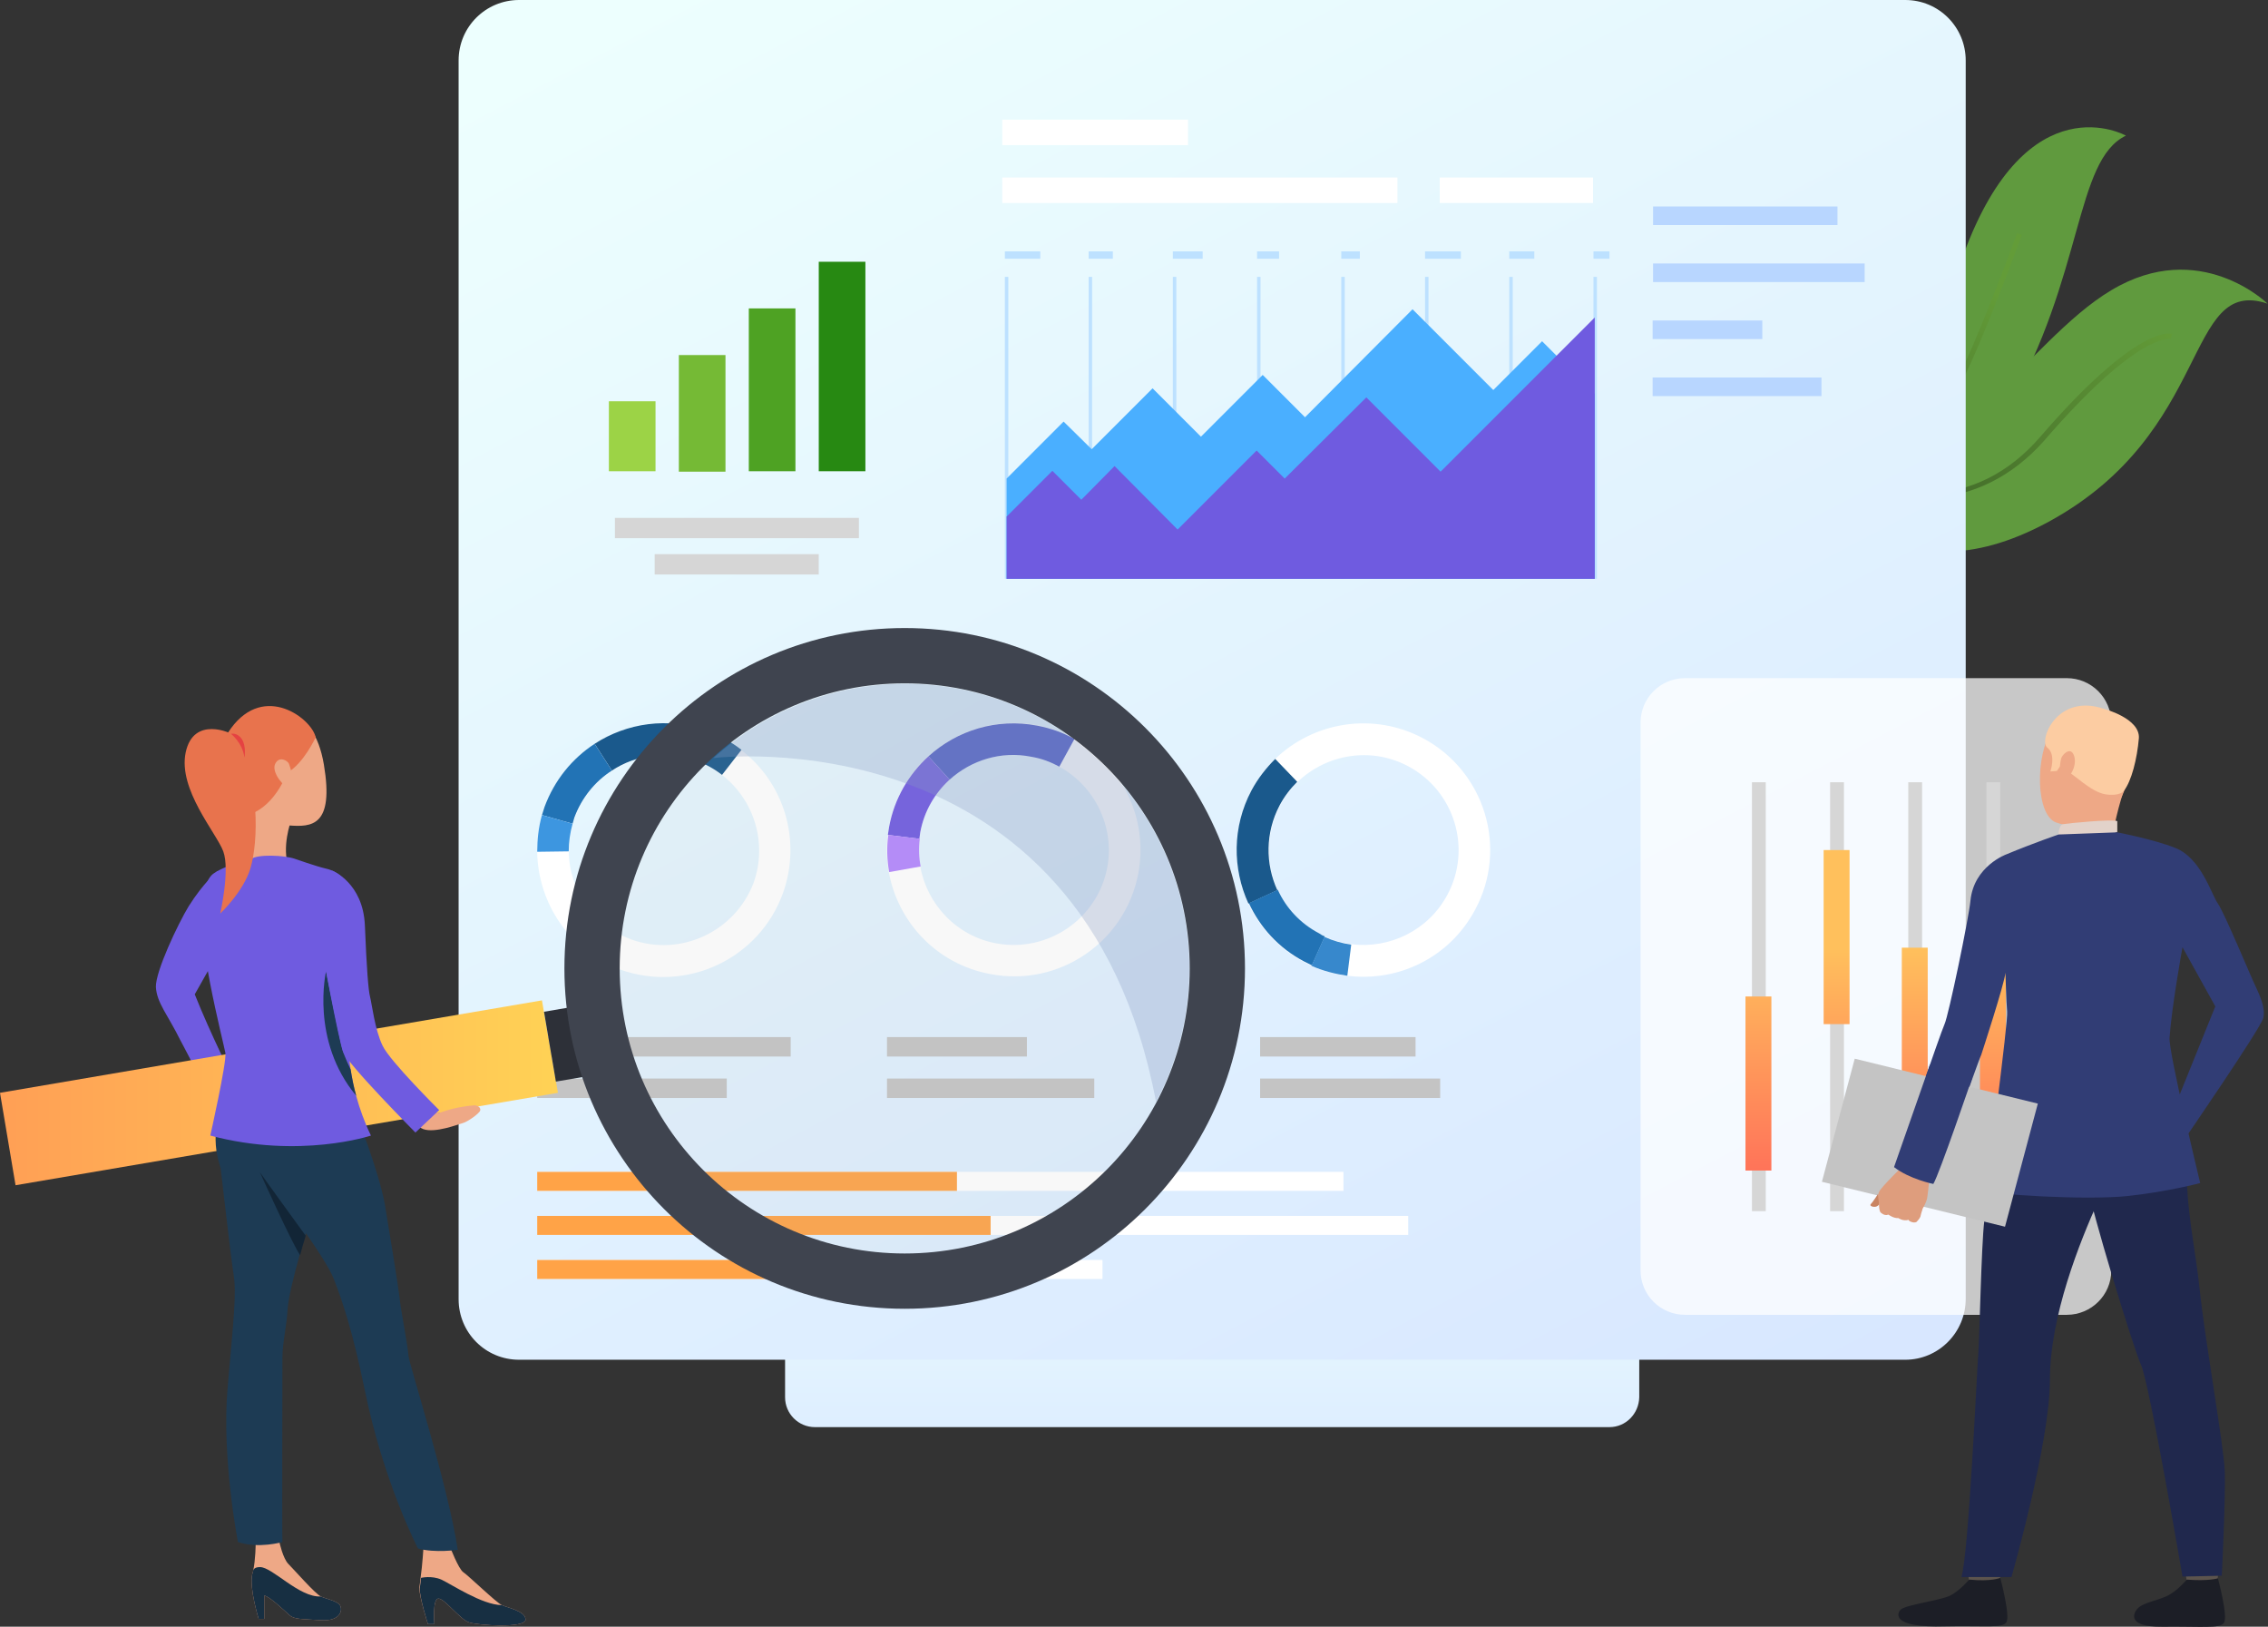 <?xml version="1.0" encoding="utf-8"?>
<!-- Generator: Adobe Illustrator 23.0.3, SVG Export Plug-In . SVG Version: 6.00 Build 0)  -->
<svg version="1.1" id="Слой_1" xmlns="http://www.w3.org/2000/svg" xmlns:xlink="http://www.w3.org/1999/xlink" x="0px" y="0px"
	 viewBox="0 0 525.2 376.6" style="enable-background:new 0 0 525.2 376.6;" xml:space="preserve">
<rect x="0" y="0" width="525.2" height="376.6" fill="#333333" stroke="none"/>
<style type="text/css">
	.st0{fill:url(#SVGID_1_);}
	.st1{fill:#609A3E;}
	.st2{fill:url(#SVGID_2_);}
	.st3{fill:url(#SVGID_3_);}
	.st4{fill:url(#SVGID_4_);}
	.st5{fill:#FFFFFF;}
	.st6{fill:#1A598C;}
	.st7{fill:#2273B5;}
	.st8{fill:#3D96E0;}
	.st9{fill:#4B59C7;}
	.st10{fill:#6F5BE0;}
	.st11{fill:#B487FE;}
	.st12{fill:#3788CC;}
	.st13{fill:#C4C4C4;}
	.st14{fill:#B8D6FF;}
	.st15{fill:#FFA347;}
	.st16{fill:#D6D6D6;}
	.st17{fill:#BDE1FF;}
	.st18{fill:#4AAFFF;}
	.st19{opacity:0.73;fill:#FFFFFF;}
	.st20{fill:url(#SVGID_5_);}
	.st21{fill:url(#SVGID_6_);}
	.st22{fill:url(#SVGID_7_);}
	.st23{fill:url(#SVGID_8_);}
	.st24{fill:url(#SVGID_9_);}
	.st25{fill:#2D3038;}
	.st26{fill:#EEA886;}
	.st27{fill:#1D3B54;}
	.st28{fill:#122536;}
	.st29{fill:#172F42;}
	.st30{fill:#E8734D;}
	.st31{fill:#E54242;}
	.st32{opacity:0.1;fill:#B8B8B8;}
	.st33{opacity:0.3;fill:#869AC2;}
	.st34{fill:#3F444F;}
	.st35{fill:#5C544D;}
	.st36{fill:#1C1E26;}
	.st37{fill:#20284D;}
	.st38{fill:#FCCCA2;}
	.st39{fill:#E2D2CA;}
	.st40{fill:#313D75;}
	.st41{fill:#C98462;}
	.st42{fill:#DE9D7D;}
	.st43{fill:#75BA35;}
	.st44{fill:#9CD346;}
	.st45{fill:#4EA223;}
	.st46{fill:#278912;}
</style>
<g>
	<g>
		<g>
			<linearGradient id="SVGID_1_" gradientUnits="userSpaceOnUse" x1="280.655" y1="361.904" x2="280.655" y2="276.658">
				<stop  offset="0" style="stop-color:#D5E4FF"/>
				<stop  offset="1" style="stop-color:#EDFFFE"/>
			</linearGradient>
			<path class="st0" d="M372.7,330.4h-184c-3.8,0-6.9-3.1-6.9-6.9v-21.3c0-3.8,3.1-6.9,6.9-6.9h184c3.8,0,6.9,3.1,6.9,6.9v21.3
				C379.5,327.3,376.5,330.4,372.7,330.4z"/>
			<g>
				<path class="st1" d="M420.5,113.5c-0.9-0.3-1.5-0.6-1.5-0.6c0.5-0.2,1-0.4,1.5-0.6c7.4-3.5,20.5-15.9,34.2-53.4
					c14.8-40.3,37.6-27.5,37.6-27.5c-11.9,5.7-9.7,32.5-27.5,63.3C449.5,121.3,426.5,115.5,420.5,113.5z"/>
				<g>
					
						<linearGradient id="SVGID_2_" gradientUnits="userSpaceOnUse" x1="2821.644" y1="-3572.953" x2="2821.644" y2="-3640.051" gradientTransform="matrix(0.849 0.528 -0.528 0.849 -3859.812 1665.661)">
						<stop  offset="5.181350e-03" style="stop-color:#3C6127"/>
						<stop  offset="1" style="stop-color:#639C38"/>
					</linearGradient>
					<path class="st2" d="M420.5,113.5c-0.9-0.3-1.5-0.6-1.5-0.6c0.5-0.2,1-0.4,1.5-0.6c11.4-2.9,25.5-10.1,32.7-24.4
						c5.5-10.9,13.8-33.7,13.9-33.9l1.1,0.4c-0.1,0.2-8.4,23.1-13.9,34C446.9,103.1,432.3,110.5,420.5,113.5z"/>
				</g>
			</g>
			<g>
				<path class="st1" d="M474.4,120.8c-36.7,19.9-52.2-9.3-53.4-11.6c-0.1-0.1-0.1-0.1-0.1-0.1c1.1,0.2,2.2,0.3,3.2,0.4
					c28.2,2.1,45-30.5,64.8-42.3c20.5-12.3,36.2,3.1,36.2,3.1C505.7,63.8,512.6,100,474.4,120.8z"/>
				<g>
					
						<linearGradient id="SVGID_3_" gradientUnits="userSpaceOnUse" x1="3181.601" y1="-6249.409" x2="3181.601" y2="-6333.616" gradientTransform="matrix(0.621 0.784 -0.784 0.621 -6445.829 1503.284)">
						<stop  offset="5.181350e-03" style="stop-color:#3C6127"/>
						<stop  offset="1" style="stop-color:#639C38"/>
					</linearGradient>
					<path class="st3" d="M446.4,115.4c-9.2,0.4-18.1-2.5-25.4-6.2c-0.1-0.1-0.1-0.1-0.1-0.1c1.1,0.2,2.2,0.3,3.2,0.4
						c6.6,3,14.3,5.1,22.2,4.8c10.1-0.4,18.9-4.8,26.1-13.1c22.7-26.3,30.3-24,30.6-23.9l-0.2,0.6l-0.2,0.6c0,0,0,0,0,0
						c-0.4-0.1-8-1.1-29.3,23.6C465.9,110.4,456.8,114.9,446.4,115.4z"/>
				</g>
			</g>
			<linearGradient id="SVGID_4_" gradientUnits="userSpaceOnUse" x1="403.625" y1="392.326" x2="186.711" y2="-22.093">
				<stop  offset="0" style="stop-color:#D5E4FF"/>
				<stop  offset="1" style="stop-color:#EDFFFE"/>
			</linearGradient>
			<path class="st4" d="M441.2,314.8h-321c-7.8,0-14-6.3-14-14V14c0-7.8,6.3-14,14-14h321c7.8,0,14,6.3,14,14v286.7
				C455.2,308.5,448.9,314.8,441.2,314.8z"/>
			<g>
				<g>
					<g>
						<path class="st5" d="M181.3,206.8c4.4-12.3,0.2-25.6-9.6-33.1c-2.4-1.8-5.1-3.3-8-4.4c-9-3.3-18.5-1.8-26,3
							c-5.2,3.4-9.3,8.4-11.6,14.6c-0.2,0.6-0.4,1.2-0.6,1.9c-0.8,2.8-1.2,5.7-1.1,8.5c0.2,11.8,7.5,22.9,19.3,27.2
							C159,229.9,175.8,222,181.3,206.8z M146.2,217.5c-8.8-3.2-14.4-11.5-14.5-20.4c0-2.1,0.2-4.3,0.9-6.4c0.1-0.5,0.3-0.9,0.5-1.4
							c1.7-4.7,4.8-8.4,8.7-10.9c5.6-3.6,12.7-4.7,19.5-2.2c2.2,0.8,4.2,1.9,6,3.3c7.3,5.7,10.5,15.7,7.2,24.9
							C170.2,215.7,157.6,221.6,146.2,217.5z"/>
					</g>
				</g>
				<g>
					<g>
						<path class="st6" d="M141.7,178.4l-4-6.2c7.4-4.8,17-6.3,26-3c3,1.1,5.7,2.6,8,4.4l-4.5,5.8c-1.8-1.4-3.8-2.5-6-3.3
							C154.5,173.7,147.3,174.7,141.7,178.4z"/>
					</g>
				</g>
				<g>
					<g>
						<path class="st7" d="M132.6,190.7l-7.1-2c0.2-0.6,0.4-1.2,0.6-1.9c2.3-6.2,6.4-11.2,11.6-14.6l4,6.2c-3.9,2.5-7,6.3-8.7,10.9
							C132.9,189.8,132.7,190.2,132.6,190.7z"/>
					</g>
				</g>
				<g>
					<g>
						<path class="st8" d="M124.4,197.2c0-2.8,0.3-5.7,1.1-8.5l7.1,2c-0.6,2.1-0.9,4.3-0.9,6.4L124.4,197.2z"/>
					</g>
				</g>
			</g>
			<g>
				<g>
					<g>
						<path class="st5" d="M263.6,202.2c2.4-12.8-3.9-25.3-14.8-31.2c-2.6-1.4-5.5-2.5-8.6-3.1c-9.4-1.8-18.6,1.2-25.2,7.1
							c-4.6,4.1-7.8,9.7-9.1,16.3c-0.1,0.6-0.2,1.3-0.3,1.9c-0.4,2.9-0.3,5.8,0.2,8.6c2.1,11.7,11.1,21.4,23.5,23.7
							C245.2,228.6,260.6,218.1,263.6,202.2z M230.7,218.4c-9.2-1.7-16-9-17.6-17.8c-0.4-2.1-0.4-4.3-0.2-6.4c0.1-0.5,0.1-1,0.2-1.5
							c0.9-4.9,3.4-9.1,6.8-12.2c4.9-4.5,11.8-6.7,18.9-5.3c2.3,0.4,4.5,1.2,6.5,2.3c8.1,4.4,12.9,13.8,11.1,23.4
							C254.1,212.8,242.6,220.6,230.7,218.4z"/>
					</g>
				</g>
				<g>
					<g>
						<path class="st9" d="M219.9,180.5l-4.9-5.4c6.6-6,15.8-8.9,25.2-7.1c3.1,0.6,6,1.6,8.6,3.1l-3.5,6.4c-2-1.1-4.1-1.9-6.5-2.3
							C231.8,173.8,224.9,176,219.9,180.5z"/>
					</g>
				</g>
				<g>
					<g>
						<path class="st10" d="M212.9,194.2l-7.3-0.9c0.1-0.6,0.2-1.3,0.3-1.9c1.2-6.5,4.5-12.1,9.1-16.3l4.9,5.4
							c-3.4,3.1-5.9,7.3-6.8,12.2C213,193.2,213,193.7,212.9,194.2z"/>
					</g>
				</g>
				<g>
					<g>
						<path class="st11" d="M205.9,201.9c-0.5-2.8-0.6-5.7-0.2-8.6l7.3,0.9c-0.3,2.2-0.2,4.4,0.2,6.4L205.9,201.9z"/>
					</g>
				</g>
			</g>
			<g>
				<g>
					<g>
						<path class="st5" d="M329.5,170.9c-11.5-6.1-25.3-3.8-34.2,4.8c-2.2,2.1-4,4.5-5.5,7.3c-4.5,8.4-4.4,18.1-0.7,26.2
							c2.6,5.6,7,10.4,12.8,13.5c0.6,0.3,1.2,0.6,1.8,0.9c2.7,1.2,5.5,2,8.3,2.3c11.8,1.5,23.7-4.2,29.6-15.3
							C349.3,196.3,343.8,178.5,329.5,170.9z M335.2,207.1c-4.4,8.3-13.4,12.6-22.2,11.5c-2.1-0.3-4.2-0.8-6.2-1.8
							c-0.4-0.2-0.9-0.4-1.3-0.6c-4.4-2.3-7.7-5.9-9.6-10.1c-2.8-6-2.8-13.3,0.5-19.6c1.1-2.1,2.5-3.9,4.1-5.5
							c6.7-6.4,17-8.2,25.6-3.6C336.8,183.1,340.9,196.4,335.2,207.1z"/>
					</g>
				</g>
				<g>
					<g>
						<path class="st6" d="M295.8,206.1l-6.7,3.1c-3.7-8.1-3.8-17.7,0.7-26.2c1.5-2.8,3.4-5.2,5.5-7.3l5.1,5.3
							c-1.6,1.6-3,3.4-4.1,5.5C293,192.8,293,200,295.8,206.1z"/>
					</g>
				</g>
				<g>
					<g>
						<path class="st7" d="M306.8,216.8l-3,6.7c-0.6-0.3-1.2-0.6-1.8-0.9c-5.9-3.1-10.2-7.9-12.8-13.5l6.7-3.1
							c1.9,4.2,5.2,7.8,9.6,10.1C305.9,216.4,306.3,216.6,306.8,216.8z"/>
					</g>
				</g>
				<g>
					<g>
						<path class="st12" d="M312,225.9c-2.8-0.4-5.6-1.1-8.3-2.3l3-6.7c2,0.9,4.1,1.5,6.2,1.8L312,225.9z"/>
					</g>
				</g>
			</g>
			<rect x="124.4" y="240.1" class="st13" width="58.7" height="4.5"/>
			<rect x="124.4" y="249.7" class="st13" width="43.9" height="4.5"/>
			<rect x="205.4" y="240.1" class="st13" width="32.4" height="4.5"/>
			<rect x="205.4" y="249.7" class="st13" width="48" height="4.5"/>
			<rect x="291.8" y="240.1" class="st13" width="36" height="4.5"/>
			<rect x="291.8" y="249.7" class="st13" width="41.7" height="4.5"/>
			<rect x="382.8" y="47.8" class="st14" width="42.7" height="4.3"/>
			<rect x="382.8" y="61" class="st14" width="49" height="4.3"/>
			<rect x="382.7" y="74.2" class="st14" width="25.4" height="4.3"/>
			<rect x="382.7" y="87.4" class="st14" width="39.1" height="4.3"/>
			<rect x="124.4" y="271.3" class="st5" width="186.7" height="4.4"/>
			<rect x="124.4" y="281.5" class="st5" width="201.7" height="4.4"/>
			<rect x="124.4" y="291.7" class="st5" width="130.9" height="4.4"/>
			<rect x="124.4" y="271.3" class="st15" width="97.2" height="4.4"/>
			<rect x="124.4" y="281.5" class="st15" width="105" height="4.4"/>
			<rect x="124.4" y="291.7" class="st15" width="68.2" height="4.4"/>
			<rect x="151.6" y="128.3" class="st16" width="38" height="4.7"/>
			<rect x="142.4" y="119.9" class="st16" width="56.5" height="4.7"/>
			<rect x="232.1" y="41.1" class="st5" width="91.5" height="5.9"/>
			<rect x="333.4" y="41.1" class="st5" width="35.5" height="5.9"/>
			<rect x="232.1" y="27.7" class="st5" width="43" height="5.9"/>
			<g>
				<g>
					<rect x="232.7" y="64.1" class="st17" width="0.8" height="69.9"/>
				</g>
				<g>
					<rect x="252.1" y="64.1" class="st17" width="0.8" height="69.9"/>
				</g>
				<g>
					<rect x="271.6" y="64.1" class="st17" width="0.8" height="69.9"/>
				</g>
				<g>
					<rect x="291.1" y="64.1" class="st17" width="0.8" height="69.9"/>
				</g>
				<g>
					<rect x="310.6" y="64.1" class="st17" width="0.8" height="69.9"/>
				</g>
				<g>
					<rect x="330" y="64.1" class="st17" width="0.8" height="69.9"/>
				</g>
				<g>
					<rect x="349.5" y="64.1" class="st17" width="0.8" height="69.9"/>
				</g>
				<g>
					<rect x="369" y="64.1" class="st17" width="0.8" height="69.9"/>
				</g>
			</g>
			<polygon class="st18" points="233.1,110.8 246.3,97.6 252.8,104 266.9,89.9 278.1,101.1 292.4,86.8 302.2,96.6 327.1,71.6 
				345.8,90.3 357.1,79 369.3,91.2 369.3,134 233.1,134 			"/>
			<polygon class="st10" points="233.1,119.6 243.7,109 250.4,115.7 258.1,107.9 272.7,122.6 291,104.3 297.5,110.8 316.4,92 
				333.6,109.2 369.3,73.5 369.3,134 233.1,134 			"/>
			<rect x="232.7" y="58.2" class="st17" width="8.2" height="1.7"/>
			<rect x="252.1" y="58.2" class="st17" width="5.6" height="1.7"/>
			<rect x="271.6" y="58.2" class="st17" width="6.9" height="1.7"/>
			<rect x="291.1" y="58.2" class="st17" width="5.1" height="1.7"/>
			<rect x="310.6" y="58.2" class="st17" width="4.3" height="1.7"/>
			<rect x="330" y="58.2" class="st17" width="8.3" height="1.7"/>
			<rect x="349.5" y="58.2" class="st17" width="5.8" height="1.7"/>
			<rect x="369" y="58.2" class="st17" width="3.7" height="1.7"/>
			<path class="st19" d="M478.6,304.4h-88.4c-5.7,0-10.3-4.6-10.3-10.3V167.3c0-5.7,4.6-10.3,10.3-10.3h88.4
				c5.7,0,10.3,4.6,10.3,10.3v126.9C488.9,299.8,484.3,304.4,478.6,304.4z"/>
			<g>
				<rect x="405.7" y="181.1" class="st16" width="3.2" height="99.3"/>
				<rect x="423.8" y="181.1" class="st16" width="3.2" height="99.3"/>
				<rect x="441.9" y="181.1" class="st16" width="3.2" height="99.3"/>
				<rect x="460" y="181.1" class="st16" width="3.2" height="99.3"/>
			</g>
			<linearGradient id="SVGID_5_" gradientUnits="userSpaceOnUse" x1="407.263" y1="219.591" x2="407.263" y2="310.916">
				<stop  offset="0" style="stop-color:#FFC05C"/>
				<stop  offset="1" style="stop-color:#FF3857"/>
			</linearGradient>
			<rect x="404.2" y="230.7" class="st20" width="6" height="40.3"/>
			<linearGradient id="SVGID_6_" gradientUnits="userSpaceOnUse" x1="425.362" y1="219.591" x2="425.362" y2="310.915">
				<stop  offset="0" style="stop-color:#FFC05C"/>
				<stop  offset="1" style="stop-color:#FF3857"/>
			</linearGradient>
			<rect x="422.3" y="196.8" class="st21" width="6" height="40.3"/>
			<linearGradient id="SVGID_7_" gradientUnits="userSpaceOnUse" x1="443.461" y1="219.591" x2="443.461" y2="310.915">
				<stop  offset="0" style="stop-color:#FFC05C"/>
				<stop  offset="1" style="stop-color:#FF3857"/>
			</linearGradient>
			<rect x="440.4" y="219.4" class="st22" width="6" height="40.3"/>
			<linearGradient id="SVGID_8_" gradientUnits="userSpaceOnUse" x1="461.56" y1="219.591" x2="461.56" y2="310.917">
				<stop  offset="0" style="stop-color:#FFC05C"/>
				<stop  offset="1" style="stop-color:#FF3857"/>
			</linearGradient>
			<rect x="458.5" y="214.8" class="st23" width="6" height="40.3"/>
		</g>
		<g>
			<path class="st10" d="M51.6,218.7c0,0,8.2-18.6-1.3-17c0,0-3.2,2.7-6.6,8.1c-2.5,4.1-7.7,15.1-7.6,18.7c0.2,3.7,2.8,6.5,5.7,12.4
				c0,0,5.9,11,6.1,12.3l6.2-3.2c0,0-5.3-10.5-9-19.8L51.6,218.7z"/>
			
				<linearGradient id="SVGID_9_" gradientUnits="userSpaceOnUse" x1="-1878.626" y1="253.008" x2="-1749.447" y2="253.008" gradientTransform="matrix(1 0 0 1 1878.626 0)">
				<stop  offset="0" style="stop-color:#FF9F55"/>
				<stop  offset="1" style="stop-color:#FFD255"/>
			</linearGradient>
			<polygon class="st24" points="3.6,274.4 129.2,253 125.5,231.6 0,253 			"/>
			
				<rect x="127.3" y="233.5" transform="matrix(-0.986 0.168 -0.168 -0.986 300.178 458.108)" class="st25" width="6.8" height="16.4"/>
			<path class="st26" d="M99.1,376h1.5c0,0-0.5-5.8,0.9-5.9c1.4-0.1,5,4.8,7.1,5.5c2.1,0.7,13,1.4,13.1-0.6c0.1-2-4.2-2.8-5.5-3.4
				c-1.3-0.6-7.7-6.8-8.9-7.6c-1.1-0.7-3.1-5.9-3.1-5.9l-6.1-0.3c0,0-0.3,4.8-0.7,7.4c-0.1,0.9-0.2,1.8-0.3,2.4
				C97.1,369.8,99.1,376,99.1,376z"/>
			<path class="st26" d="M59.9,374.8h1.3v-5.4c1.1,0.1,4.7,3.5,5.8,4.5c1.1,1,2.6,0.9,7.3,1.2c4.7,0.3,5.1-2.5,4.4-3.5
				c-0.7-1-3.1-1.4-4.4-2c-1.3-0.6-6.2-6.2-7.5-7.5c-1.3-1.3-2.1-5.1-2.1-5.1l-5.5,0.5c0,0,0,3.5-0.6,6.3v0c0,0,0,0,0,0
				c-0.1,0.2-0.1,0.5-0.2,0.7C57.7,367.7,59.9,374.8,59.9,374.8z"/>
			<path class="st27" d="M80.3,251.6c0,0,2.1,4.9,2.3,6.2c0.2,1.2,5,13,6.5,20.9c0.8,4.7,3.2,19.6,3.4,21.5
				c0.3,3.2,1.8,10.4,2.1,13.7c0.1,1.8,9.2,30.2,11.4,44.9c0,0-5.2,0.8-9.2-0.3c0,0-8-15.3-12.4-37c-2.7-13.1-5-20-7.1-25.4
				c-2.1-5.4-13.8-20.6-15-22.3c-1.2-1.7-8.9-11.2-1.6-21.4C67.8,242.2,80.3,251.6,80.3,251.6z"/>
			<path class="st27" d="M54.1,295.1c0.7,4.4,0,10.2-1.4,26.3c-1.4,16.1,2.4,35.6,2.4,35.6c4.8,1.6,10.3,0,10.3,0
				c-0.1-1.1,0-39.3,0-42.7c0-3.4,1-7.3,1.2-11.2c0.2-2.7,1.4-7.6,2.8-12.6c0.4-1.5,0.8-3,1.3-4.5c0,0,0,0,0,0
				c0.2-0.8,0.5-1.6,0.7-2.4c2-6.8,4.6-33.1,4.6-33.1S61.4,239,54.3,250c-7.1,11.1-3.5,19.1-3.2,20.5
				C51.3,272,53.4,290.7,54.1,295.1z"/>
			<path class="st28" d="M60.2,271.4c0.1,0.3,7.4,16.4,9.3,19.2c0.4-1.5,0.8-3,1.3-4.5c0,0,0,0,0,0S60.4,271.8,60.2,271.4z"/>
			<path class="st29" d="M59.9,374.8h1.3v-5.4c1.1,0.1,4.7,3.5,5.8,4.5c1.1,1,2.6,0.9,7.3,1.2c4.7,0.3,5.1-2.5,4.4-3.5
				c-0.7-1-3.1-1.4-4.4-2c-5,0.3-11.2-6.8-14.1-6.8c-1.6,0-1.6,0.9-1.6,1v0c0,0,0,0,0,0c-0.1,0.2-0.1,0.5-0.2,0.7
				C57.7,367.7,59.9,374.8,59.9,374.8z"/>
			<path class="st29" d="M99.1,376h1.5c0,0-0.5-5.8,0.9-5.9c1.4-0.1,5,4.8,7.1,5.5c2.1,0.7,13,1.4,13.1-0.6c0.1-2-4.2-2.8-5.5-3.4
				c-4.5,0-11.8-4.9-14-5.9c-2.3-1-4.7-0.4-4.7-0.4c-0.1,0.9-0.2,1.8-0.3,2.4C97.1,369.8,99.1,376,99.1,376z"/>
			<path class="st26" d="M67.4,190c0,0-2.3,6.2-0.5,10.9c0,0-8.6-0.6-8.9-1.6c-0.3-1,0.3-10.2-0.8-13C56,183.7,67.4,190,67.4,190z"
				/>
			<path class="st10" d="M68.2,198.8c0,0,5.1,1.8,7.3,2.3c2.3,0.5,7.1,2.8,6.7,11.3c-0.4,8.5-1.8,15.9-2.3,19.6
				c-0.5,3.7-0.2,13,0.6,17.5c0,0-12.1,3.1-26.4,0c0,0,2.5-7.7,2.5-9.7c-0.1-2-8.4-18.4-8.8-21c-0.4-2.6-2.1-14,1.7-16.6
				c3.8-2.5,6.9-2.2,8.6-3.3C59.7,197.7,65.8,198,68.2,198.8z"/>
			<path class="st10" d="M48.7,262.9c20.7,5.5,37.2,0,37.2,0c-1.5-3.1-2.6-6.2-3.4-9.1c0,0,0,0,0,0c-0.6-2.1-1-4.2-1.3-6.1v0
				c-1.7-11.3,0.5-19.9,0.5-19.9c-2.4-19.7-32.1-25.5-34.5-19.3c-2.4,6.2,4.6,33,5,35.3C52.5,246,48.7,262.9,48.7,262.9z"/>
			<path class="st26" d="M59.9,165.2c3.4-1.2,12.7-2.4,15.1,11.8c2.4,14.3-2.8,14.5-8.1,14.1c-5.3-0.4-13.7-10-14.3-13
				C52,175.3,50.1,168.6,59.9,165.2z"/>
			<path class="st30" d="M73.1,170.7c0,0-2.8,6.1-6.6,8.2c0,0-2.3,6.5-7.4,9.1c0,0-13.4-8.9-5.6-19.4
				C61.3,158,72.2,166.4,73.1,170.7z"/>
			<path class="st26" d="M66.9,176.8c-0.3-0.7-2.3-1.9-3.2,0.1c-0.9,2,2.3,5.6,3.2,5.4C67.8,182.1,68,179.6,66.9,176.8z"/>
			<path class="st30" d="M54,170.2c-0.3-0.5-9.2-4.6-11,4c-1.8,8.6,7.1,18.6,8.7,22.9c1.6,4.3-0.7,14.4-0.7,14.4s5.4-5.1,7-10.5
				C59.8,195,60.4,180.2,54,170.2z"/>
			<path class="st31" d="M53.5,169.9c0,0,2.7,2.1,3.1,5.5c0,0,0.5-2.6-0.6-4.3C54.9,169.5,53.5,169.9,53.5,169.9z"/>
			<path class="st27" d="M82.5,253.7c-0.6-2.1-1-4.2-1.3-6.1v0c0,0-1.4-2.9-1.8-4.3c-0.5-1.4-3.9-18.4-3.9-18.4
				S71.8,240.9,82.5,253.7z"/>
			<path class="st26" d="M97.7,254.7c0,0,2.7,2.6,3.5,2.9c0.9,0.3,2.5-1.2,8.7-1.7c0.5,0,1.5,0.4,1.3,1.2c-0.2,0.7-2.9,2.6-4,2.9
				c-1.1,0.3-6.5,2.4-9.2,1.4c-2.6-1.1-4.4-4.4-4.4-4.4L97.7,254.7z"/>
			<path class="st10" d="M77,201.6c0,0,7.1,2.8,7.5,12.7c0.4,9.9,0.8,15,1.2,16.5c0.4,1.5,1.1,7.6,2.9,11.3
				c1.7,3.6,13.1,14.9,13.1,14.9l-5.5,5.2c0,0-15.8-15.9-16.8-18.8c-1-2.9-4.9-23.1-5.2-26.5C73.9,214,70.2,201.8,77,201.6z"/>
			<path class="st32" d="M278.1,224.2c0,37.9-30.7,68.6-68.6,68.6c-37.9,0-68.6-30.7-68.6-68.6c0-37.9,30.7-68.6,68.6-68.6
				C247.4,155.6,278.1,186.3,278.1,224.2z"/>
			<path class="st33" d="M165.2,175.5c0,0,85.5-10.6,102.5,79.6c0,0,0,0,0,0c4.9-9.2,7.7-19.7,7.7-30.9c0-36.4-29.5-65.9-65.9-65.9
				C192.4,158.4,176.9,164.9,165.2,175.5z"/>
			<path class="st34" d="M209.5,145.4c-43.5,0-78.8,35.3-78.8,78.8c0,43.5,35.3,78.8,78.8,78.8c43.5,0,78.8-35.3,78.8-78.8
				C288.3,180.7,253,145.4,209.5,145.4z M209.5,290.2c-36.4,0-66-29.5-66-66c0-36.4,29.5-66,66-66c36.4,0,66,29.5,66,66
				C275.5,260.7,246,290.2,209.5,290.2z"/>
		</g>
		<g>
			<g>
				<path class="st35" d="M505.7,361.2c0,0,0.6,4.3,0.7,5c0.1,0.6,7.1-0.4,7.1-0.4l0.6-5.1C514.1,360.7,506.6,360.6,505.7,361.2z"/>
			</g>
			<g>
				<path class="st36" d="M506.4,365.7c0,0-2.2,2.6-4.4,3.7c-2.2,1.1-5.5,1.6-6.8,2.8c-0.9,0.8-3.4,4.5,5.6,4.4
					c9-0.1,13.3,0.5,14.2-0.9c1-1.4-1.4-10.3-1.4-10.3S511.5,366.1,506.4,365.7z"/>
			</g>
			<g>
				<path class="st35" d="M455.3,361.2c0,0,0.6,4.3,0.7,5c0.1,0.6,7.1-0.4,7.1-0.4l0.6-5.1C463.7,360.7,456.2,360.6,455.3,361.2z"/>
			</g>
			<g>
				<path class="st36" d="M456,365.7c0,0-2.2,2.6-4.4,3.7c-2.2,1.1-10.1,2.1-11.4,3.2c-0.9,0.8-2.5,4.3,10.2,3.9
					c9-0.2,13.3,0.5,14.2-0.9c1-1.4-1.4-10.3-1.4-10.3S461.2,366.2,456,365.7z"/>
			</g>
			<g>
				<path class="st37" d="M503.2,249.8c0,0,3.7,10.7,3.3,19.9c-0.5,9.2,1.9,19.3,2.9,29c1.1,10.8,5.6,36.2,5.8,42
					c0.2,5.8-0.7,24.1-0.7,24.1l-9.1,0.2c0,0-7.6-44.5-9.6-49c-2-4.5-11.8-36.9-12.1-40.6C483.4,271.7,503.2,249.8,503.2,249.8z"/>
			</g>
			<g>
				<path class="st37" d="M465.1,251.7c0,0-5,25.3-5.6,31c-0.7,5.7-1.1,27.4-1.4,30.9c-0.3,3.5-2.2,46.2-3.9,51.5h11.6
					c0,0,8.9-31,8.9-45.7c0-14.7,6.9-31.9,11.3-41.6c4.4-9.7,14.6-9.9,17.3-27.9C503.2,249.8,468.8,246,465.1,251.7z"/>
			</g>
			<g>
				<path class="st26" d="M488.7,165.2c0,0-9.1-3.3-13.4,3.4c-4.2,6.7-3.8,20.1,0.8,21.8s11.5,0.8,13.9-3.4
					c2.4-4.2,4.5-10.3,4.4-14.3C494.3,168.6,491.1,166.3,488.7,165.2z"/>
			</g>
			<g>
				<path class="st26" d="M477.7,189.9c0,0,0.4,2.3-0.2,3.4c-0.6,1.1,11.5,1.2,11.5,1.2s1-6.2,2.8-11.4
					C493.6,177.9,477.7,189.9,477.7,189.9z"/>
			</g>
			<g>
				<path class="st38" d="M491.8,183.1c0,0-0.8,1.3-4.2,0.8c-3.4-0.5-7.6-4.9-9-5.4c-1.4-0.5-1.4-1.3-1.4-1.3l-0.9,1.3l-1.5,0.1
					c0,0,1.4-3.9-0.7-5.5c-2.1-1.6,2.2-12.7,13.1-9c0,0,8.4,2.2,8.1,6.8C494.9,175.6,493.6,180.9,491.8,183.1z"/>
			</g>
			<g>
				<path class="st39" d="M476.7,193.2c0,0,0-2.2,1.1-2.4c1-0.2,11.3-1.2,12.5-0.7v2.5C490.3,192.7,487.9,194.1,476.7,193.2z"/>
			</g>
			<g>
				<path class="st26" d="M477.3,175.6c0.2-0.8,2.2-3,3-0.6c0.8,2.4-1.2,5.5-2.3,5.3C476.9,180,476.8,177.6,477.3,175.6z"/>
			</g>
			<g>
				<path class="st40" d="M476.7,193.2c0,0-5.6,1.9-12.1,4.6c0,0-7.5,2.7-8.3,10.7c-0.4,4.2-5.1,26.7-6,28.6
					c-0.9,1.9-11.3,32.4-11.6,33.1c-0.4,0.6,8.5,4.2,9.1,3.9c0.6-0.3,10-27.8,11-29.9c0,0,5.4-16.5,5.6-19c0,0,0.2,7,0.4,9
					c0.3,2-4.8,40.2-4.7,41.3c0.1,1.1,23.3,2.4,32.6,1.4c9.3-1,16.8-3,16.8-3s-7.3-30.2-7.1-33.6c0.5-7.3,3-21,3-21l7.6,13.7
					l-9.7,24l2.2,7.3c0,0,18-26.2,18.6-28.6c0.6-2.4-0.9-5.4-1.8-7.4c-1-2-7.2-17-8.7-19.1c-1.5-2.1-3.9-10.6-9.9-12.9
					c-5-2-13.4-3.6-13.4-3.6L476.7,193.2z"/>
			</g>
			<g>
				<polygon class="st13" points="464.3,284 421.9,273.6 429.5,245.1 471.9,255.5 				"/>
			</g>
			<g>
				<path class="st41" d="M434.9,276.4c0,0-1.2,1.9-1.7,2.4c-0.4,0.5,1.1,0.9,1.7,0.3C435.7,278.6,434.9,276.4,434.9,276.4z"/>
			</g>
			<g>
				<path class="st42" d="M443.8,282.9c0,0,0.7-0.7,0.9-1.2c0,0,0.2-0.9,0.4-1.5c0.1-0.2,0.1-0.4,0.2-0.5c0.2-0.4,0.8-1.3,1-2.5
					c0.2-1.2,0.7-6.4,0.7-6.4l-3.3-0.8l-2.6-0.5c0,0-5.7,5.5-6,6.5c0,0.1-0.1,0.2-0.1,0.3c-0.2,0.9,0.1,1.7,0.1,2.2
					c0,0.2,0,2,0.5,2.3c0.6,0.5,1.2,0.6,1.7,0.4c0,0,1.2,0.9,2.3,0.8c0,0,1.1,0.8,2.4,0.4C441.8,282.6,443.1,283.3,443.8,282.9z"/>
			</g>
			<g>
				<path class="st40" d="M456.6,249.8c0,0-7.5,22-8.9,24.3c0,0-5.5-1.1-9.1-3.9l8.3-23.7L456.6,249.8z"/>
			</g>
		</g>
	</g>
</g>
<g>
	<rect x="157.2" y="82.2" class="st43" width="10.8" height="27"/>
	<rect x="141" y="92.9" class="st44" width="10.8" height="16.2"/>
	<rect x="173.4" y="71.4" class="st45" width="10.8" height="37.7"/>
	<rect x="189.6" y="60.6" class="st46" width="10.8" height="48.5"/>
</g>
</svg>
